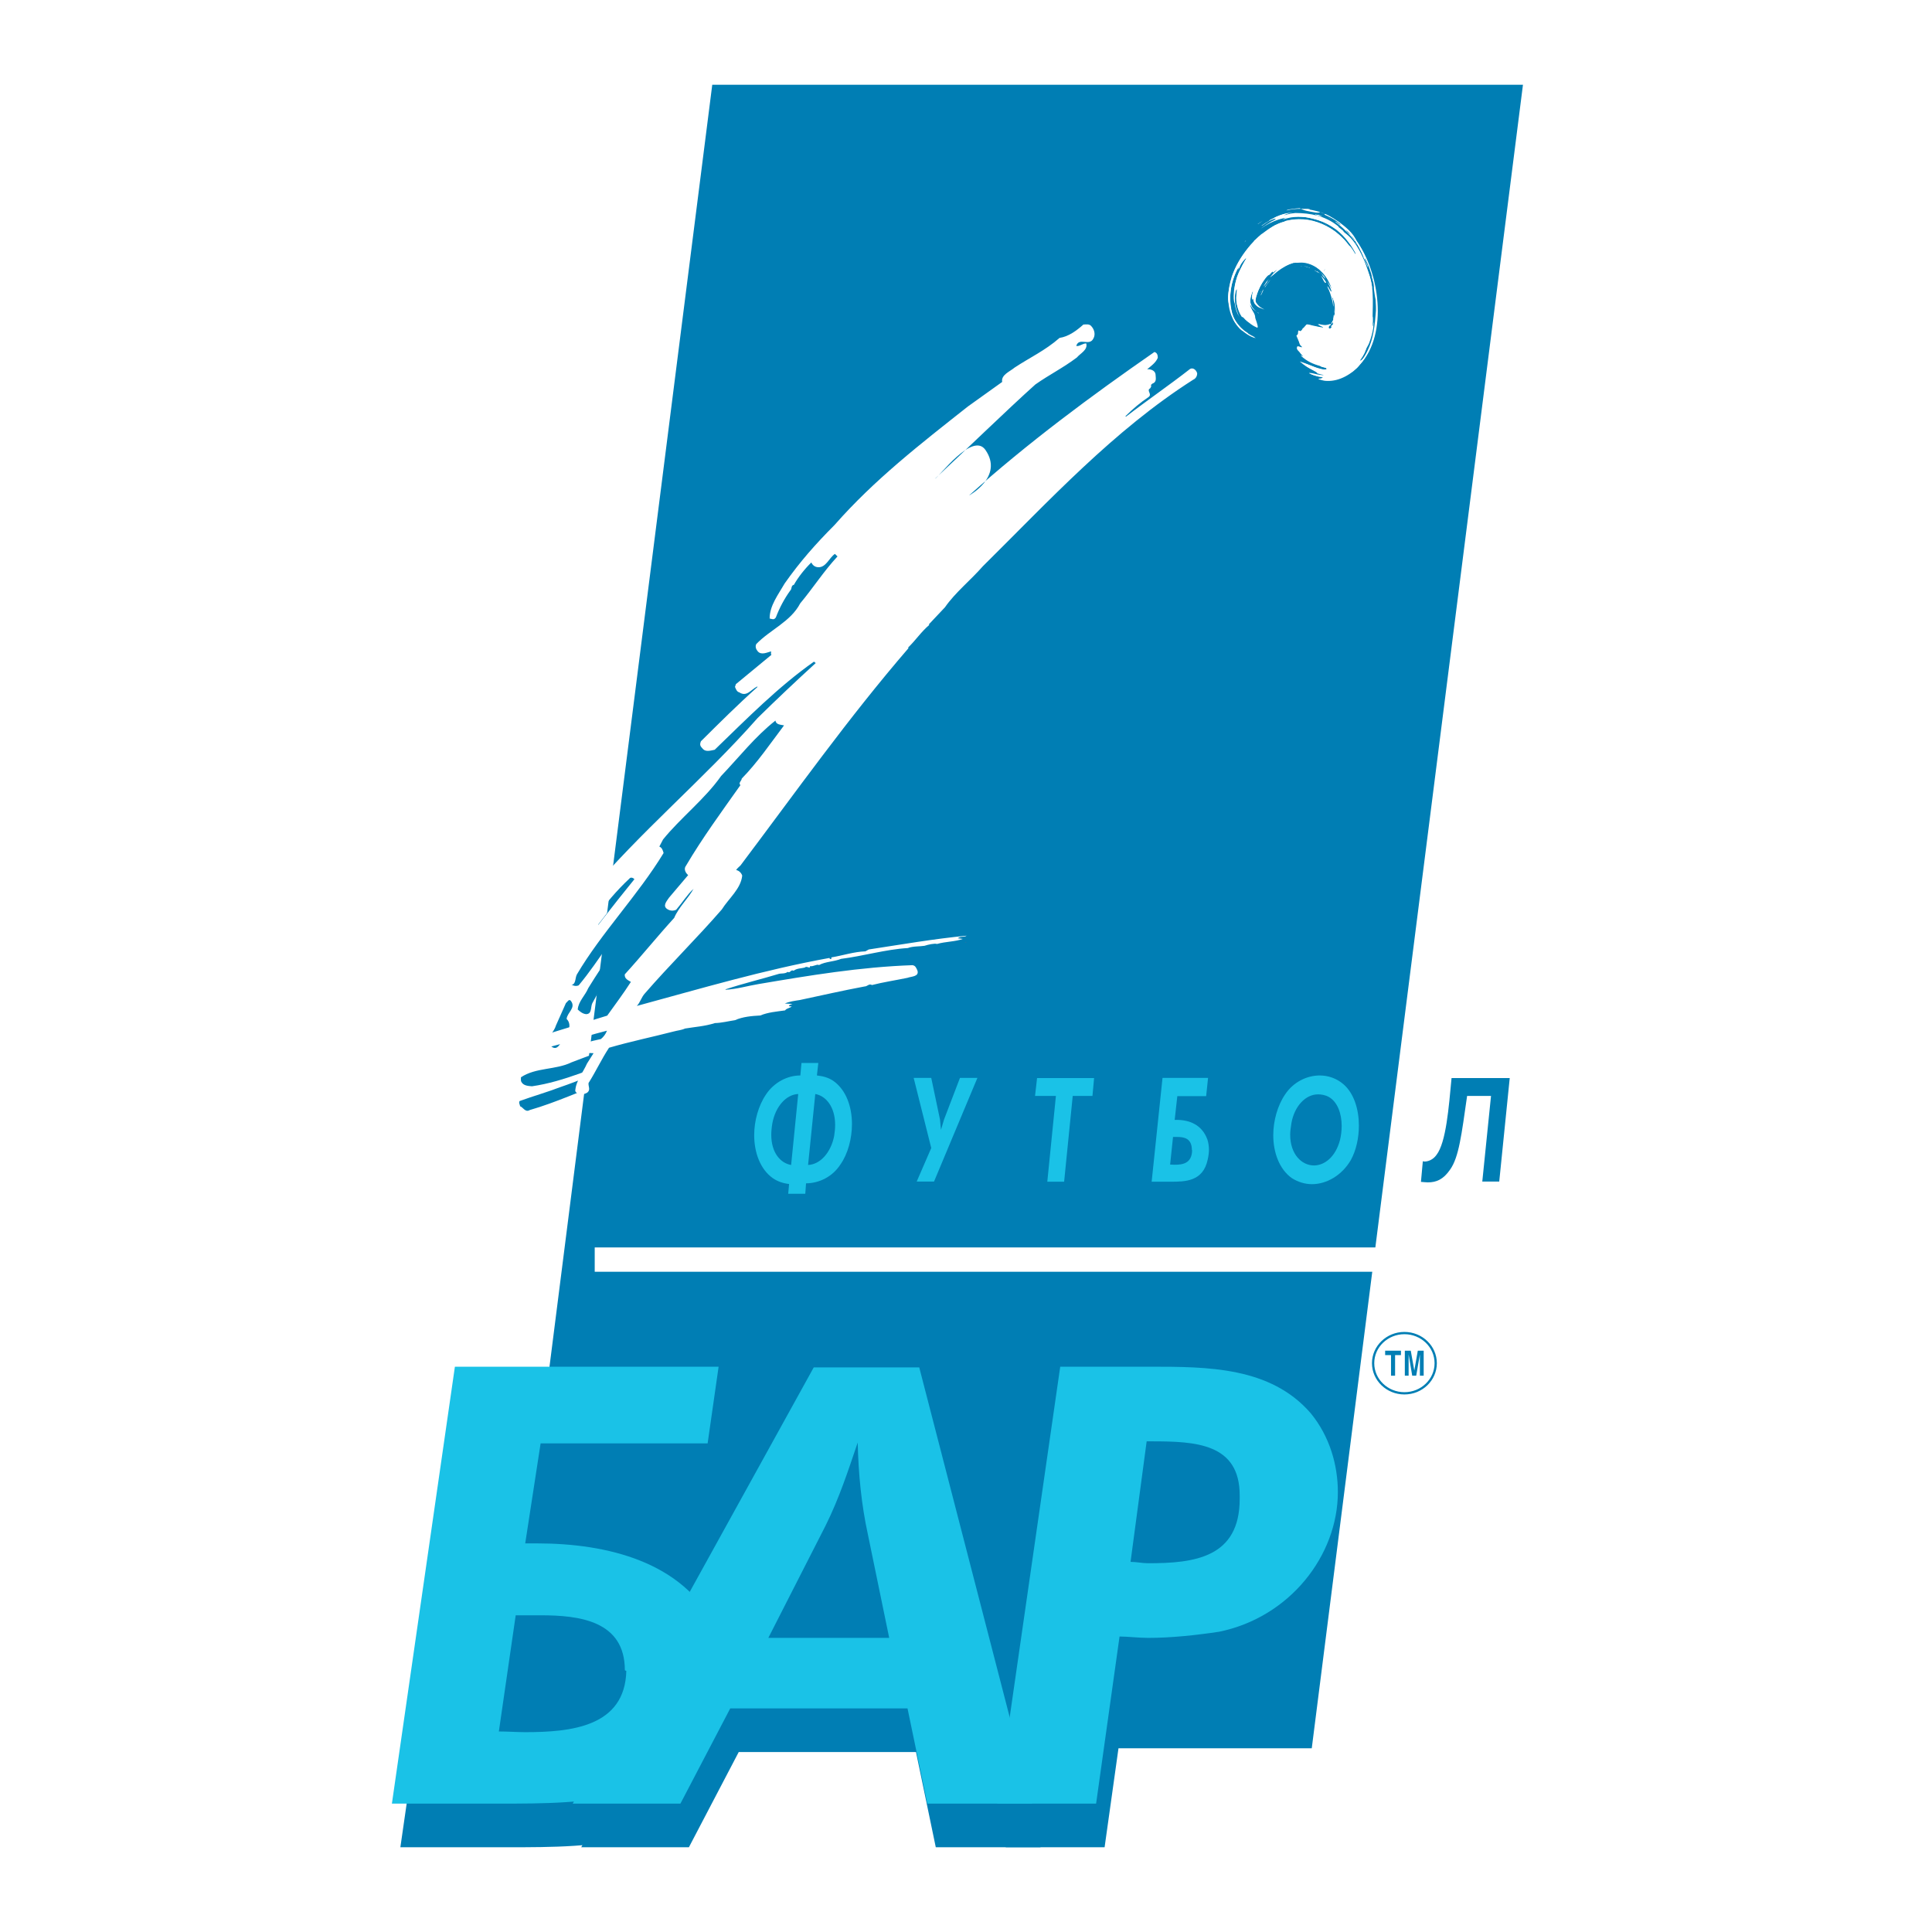 <?xml version="1.0" encoding="utf-8"?>
<!-- Generator: Adobe Illustrator 13.0.0, SVG Export Plug-In . SVG Version: 6.00 Build 14948)  -->
<!DOCTYPE svg PUBLIC "-//W3C//DTD SVG 1.0//EN" "http://www.w3.org/TR/2001/REC-SVG-20010904/DTD/svg10.dtd">
<svg version="1.0" id="Layer_1" xmlns="http://www.w3.org/2000/svg" xmlns:xlink="http://www.w3.org/1999/xlink" x="0px" y="0px"
	 width="192.756px" height="192.756px" viewBox="0 0 192.756 192.756" enable-background="new 0 0 192.756 192.756"
	 xml:space="preserve">
<g>
	<polygon fill-rule="evenodd" clip-rule="evenodd" fill="#FFFFFF" points="0,0 192.756,0 192.756,192.756 0,192.756 0,0 	"/>
	<polygon fill-rule="evenodd" clip-rule="evenodd" fill="#007EB4" points="71.062,8.456 151.946,8.456 130.875,174.424 
		49.989,174.424 71.062,8.456 	"/>
	<path fill-rule="evenodd" clip-rule="evenodd" fill="#007EB4" d="M54.782,148.361h16.665l1.096-7.652H46.231l-6.286,43.592h10.817
		c8.405,0,18.857,0,21.561-9.256c0.438-1.303,0.73-2.881,0.73-4.184c0-1.373-0.292-2.881-0.877-4.254
		c-3.215-6.426-10.744-8.271-17.76-8.271h-1.169L54.782,148.361L54.782,148.361z M63.333,171.066
		c-0.146,5.557-5.482,6.105-10.086,6.105c-0.804,0-1.754-0.068-2.631-0.068l1.681-11.592h2.484c3.874,0,8.406,0.547,8.406,5.486
		L63.333,171.066L63.333,171.066z"/>
	<path fill-rule="evenodd" clip-rule="evenodd" fill="#007EB4" d="M89.562,167.766h-12.06l5.702-11.176
		c1.388-2.795,2.265-5.52,3.215-8.312c0.073,3.133,0.366,6.199,1.023,9.199L89.562,167.766L89.562,167.766z M73.702,174.803h17.687
		l1.974,9.498h10.451l-11.255-43.523H82.034l-24.046,43.523h10.744L73.702,174.803L73.702,174.803z"/>
	<path fill-rule="evenodd" clip-rule="evenodd" fill="#007EB4" d="M110.206,184.301l2.339-16.672c0.804,0,1.899,0.137,2.851,0.137
		c2.338,0,4.823-0.273,7.089-0.615c7.017-1.436,11.036-19.473,9.137-21.795c-4.021-4.646-10.306-4.646-16.08-4.646h-8.917
		l-6.285,43.592H110.206L110.206,184.301z M115.249,148.156h0.512c4.385,0,8.771,0.205,8.771,5.396v0.342
		c0,5.877-4.532,6.424-9.136,6.424c-0.585,0-1.17-0.137-1.755-0.137L115.249,148.156L115.249,148.156z"/>
	<path fill-rule="evenodd" clip-rule="evenodd" fill="#1AC2E7" d="M81.505,107.299l0.138-1.25h-1.678l-0.114,1.25
		c-1.312,0-2.625,0.697-3.419,1.885c-0.757,1.104-1.187,2.629-1.187,4.074c0,1.705,0.593,3.393,1.855,4.285
		c0.492,0.342,1.047,0.52,1.628,0.584l-0.088,0.975h1.704l0.075-1.039c1.312-0.016,2.625-0.648,3.42-1.867
		c0.757-1.07,1.161-2.598,1.161-4.041c0-1.721-0.568-3.395-1.842-4.303C82.666,107.51,82.099,107.363,81.505,107.299L81.505,107.299
		z M80.622,116.229l0.719-7.078c1.06,0.178,1.981,1.283,1.981,3.084c0,0.342-0.038,0.73-0.101,1.121
		C82.894,114.994,81.833,116.18,80.622,116.229L80.622,116.229z M78.931,116.229c-1.073-0.18-1.981-1.234-1.981-3.004
		c0-0.342,0.038-0.762,0.114-1.186c0.315-1.654,1.375-2.84,2.574-2.889L78.931,116.229L78.931,116.229z"/>
	<polygon fill-rule="evenodd" clip-rule="evenodd" fill="#1AC2E7" points="97.516,107.543 95.775,107.543 94.185,111.699 
		93.882,112.723 93.781,111.684 92.911,107.543 91.157,107.543 92.911,114.539 91.459,117.885 93.188,117.885 97.516,107.543 	"/>
	<polygon fill-rule="evenodd" clip-rule="evenodd" fill="#1AC2E7" points="104.489,117.9 106.168,117.9 107.026,109.344 
		108.995,109.344 109.158,107.559 103.468,107.559 103.266,109.344 105.348,109.344 104.489,117.9 	"/>
	<path fill-rule="evenodd" clip-rule="evenodd" fill="#1AC2E7" d="M117.462,109.361h2.877l0.189-1.818h-4.543L114.9,117.9h1.867
		c1.452,0,3.256,0,3.723-2.199c0.076-0.311,0.127-0.684,0.127-0.994c0-0.326-0.051-0.686-0.152-1.01
		c-0.556-1.527-1.854-1.967-3.066-1.967h-0.201L117.462,109.361L117.462,109.361z M118.938,114.756
		c-0.025,1.32-0.946,1.451-1.741,1.451c-0.139,0-0.303-0.018-0.454-0.018l0.289-2.754h0.43c0.669,0,1.451,0.131,1.451,1.305
		L118.938,114.756L118.938,114.756z"/>
	<path fill-rule="evenodd" clip-rule="evenodd" fill="#1AC2E7" d="M128.888,117.543c0.618,0.391,1.312,0.602,2.007,0.602
		c1.476,0,3.003-0.895,3.886-2.42c0.53-0.975,0.795-2.207,0.795-3.426c0-1.574-0.466-3.197-1.539-4.123
		c-0.669-0.584-1.526-0.877-2.372-0.877c-1.287,0-2.638,0.666-3.445,1.885c-0.757,1.104-1.186,2.629-1.186,4.074
		C127.033,114.963,127.626,116.65,128.888,117.543L128.888,117.543z M132.572,109.441c0.896,0.504,1.287,1.705,1.287,2.891
		c0,0.471-0.062,0.975-0.164,1.396c-0.454,1.736-1.577,2.549-2.6,2.549c-1.211,0-2.372-1.104-2.372-3.068
		c0-0.357,0.063-0.764,0.126-1.17c0.303-1.688,1.414-2.855,2.65-2.855C131.828,109.184,132.219,109.248,132.572,109.441
		L132.572,109.441z"/>
	<path fill-rule="evenodd" clip-rule="evenodd" fill="#007EB4" d="M141.768,117.916c0.253,0.018,0.493,0.049,0.694,0.049
		c0.846,0,1.54-0.293,2.209-1.266c0.883-1.234,1.147-3.484,1.703-7.357h2.385l-0.871,8.543h1.691l1.047-10.326h-5.804
		c-0.278,2.949-0.543,6.416-1.502,7.664c-0.392,0.551-0.922,0.664-1.187,0.664c-0.076,0-0.164-0.031-0.177-0.031L141.768,117.916
		L141.768,117.916z"/>
	<path fill="#007EB4" d="M136.882,136.006c0-0.861,0.364-1.643,0.95-2.205c0.586-0.564,1.394-0.914,2.286-0.914
		s1.701,0.35,2.286,0.914c0.587,0.562,0.95,1.344,0.95,2.205c0,0.863-0.363,1.643-0.95,2.207c-0.585,0.564-1.394,0.912-2.286,0.912
		s-1.7-0.348-2.286-0.912S136.882,136.869,136.882,136.006L136.882,136.006z M137.989,133.963c-0.544,0.523-0.88,1.244-0.88,2.043
		s0.336,1.521,0.88,2.043c0.544,0.525,1.298,0.85,2.129,0.85c0.832,0,1.585-0.324,2.129-0.85c0.544-0.521,0.88-1.244,0.88-2.043
		s-0.336-1.52-0.88-2.043s-1.297-0.85-2.129-0.85C139.287,133.113,138.533,133.439,137.989,133.963L137.989,133.963z"/>
	<polygon fill-rule="evenodd" clip-rule="evenodd" fill="#007EB4" points="139.188,135.199 139.774,135.199 139.774,134.758 
		138.196,134.758 138.196,135.199 138.782,135.199 138.782,137.254 139.188,137.254 139.188,135.199 	"/>
	<polygon fill-rule="evenodd" clip-rule="evenodd" fill="#007EB4" points="142.041,134.758 141.454,134.758 141.108,136.727 
		141.104,136.727 140.752,134.758 140.16,134.758 140.16,137.254 140.538,137.254 140.538,135.168 140.544,135.168 140.897,137.254 
		141.295,137.254 141.657,135.168 141.662,135.168 141.662,137.254 142.041,137.254 142.041,134.758 	"/>
	<polygon fill-rule="evenodd" clip-rule="evenodd" fill="#FFFFFF" points="59.335,124.457 153.656,124.457 153.656,126.883 
		59.335,126.883 59.335,124.457 	"/>
	<path fill-rule="evenodd" clip-rule="evenodd" fill="#1AC2E7" d="M53.937,144.008H70.6l1.096-7.652H45.385L39.1,179.947h10.817
		c8.405,0,18.856,0,21.561-9.256c0.439-1.303,0.731-2.881,0.731-4.184c0-1.371-0.292-2.881-0.877-4.252
		c-3.216-6.428-10.744-8.271-17.76-8.271h-1.17L53.937,144.008L53.937,144.008z M62.488,166.713
		c-0.146,5.557-5.482,6.105-10.086,6.105c-0.803,0-1.754-0.068-2.631-0.068l1.681-11.592h2.485c3.874,0,8.405,0.549,8.405,5.486
		L62.488,166.713L62.488,166.713z"/>
	<path fill-rule="evenodd" clip-rule="evenodd" fill="#1AC2E7" d="M88.716,163.412h-12.06l5.701-11.176
		c1.389-2.793,2.266-5.52,3.216-8.314c0.073,3.137,0.366,6.203,1.023,9.201L88.716,163.412L88.716,163.412z M72.855,170.449h17.688
		l1.974,9.498h10.451l-11.255-43.523H81.188l-24.046,43.523h10.744L72.855,170.449L72.855,170.449z"/>
	<path fill-rule="evenodd" clip-rule="evenodd" fill="#1AC2E7" d="M109.359,179.947l2.339-16.672c0.805,0,1.9,0.137,2.851,0.137
		c2.339,0,4.824-0.273,7.09-0.615c7.017-1.434,11.84-7.584,11.84-13.938c0-2.666-0.804-5.535-2.704-7.857
		c-4.02-4.646-10.306-4.646-16.079-4.646h-8.917l-6.285,43.592H109.359L109.359,179.947z M114.403,143.803h0.511
		c4.386,0,8.771,0.205,8.771,5.398v0.34c0,5.877-4.531,6.424-9.136,6.424c-0.584,0-1.169-0.137-1.754-0.137L114.403,143.803
		L114.403,143.803z"/>
	<path fill-rule="evenodd" clip-rule="evenodd" fill="#FFFFFF" d="M125.483,22.349h0.038c0.149-0.112,0.301-0.221,0.455-0.322
		C125.809,22.126,125.646,22.236,125.483,22.349L125.483,22.349z"/>
	<path fill-rule="evenodd" clip-rule="evenodd" fill="#FFFFFF" d="M131.971,27.23c0.379,0.439,0.748,0.927,0.89,1.585
		c-0.028-0.057-0.064-0.131-0.085-0.171c-0.021-0.041-0.025-0.047-0.038-0.07c-0.113-0.206-0.237-0.399-0.377-0.577
		c0.165,0.253,0.297,0.539,0.405,0.836c0.016,0.042,0.098,0.228,0.062,0.266c-0.037,0.038-0.389-0.565-0.39-0.56
		c-0.019,0.106,0.132,0.353,0.167,0.44c0.148,0.375,0.262,0.762,0.354,1.174c0.024,0.135,0.029,0.335,0.09,0.451
		c-0.005-0.11-0.011-0.219-0.022-0.329c-0.021-0.158-0.047-0.312-0.077-0.468c-0.029-0.01-0.029-0.122,0.015-0.11
		c0.047,0.129,0.087,0.261,0.126,0.394c0.089,0.313,0.109,0.688,0.102,1.017c-0.003,0.132-0.088,0.649-0.119,0.271
		c-0.011,0.14-0.033,0.279-0.064,0.414c0.031,0.054,0.015,0.157-0.04,0.19c-0.05,0.119-0.124,0.202-0.14,0.332
		c0.075-0.021,0.118-0.114,0.154-0.193c0.02,0.062,0.026,0.133,0.007,0.196c-0.007,0.023-0.014,0.046-0.022,0.071
		c-0.046,0.051-0.125,0.074-0.157,0.144c-0.034,0.073,0.072,0.109-0.002,0.18c-0.255,0.241-0.348-0.179-0.047-0.281
		c0.007-0.013,0.016-0.029,0.021-0.038c0.004-0.009,0.005-0.013,0.007-0.019l0.01-0.022c-0.069-0.068-0.276,0.04-0.359,0.054
		c-0.301,0.055-0.543,0.003-0.837-0.076l-0.042,0.024l-0.093-0.022c0.131,0.132,0.31,0.199,0.463,0.27
		c0.025-0.008,0.097,0.023,0.063,0.064c-0.165-0.014-0.326-0.034-0.487-0.073c-0.289-0.053-0.573-0.134-0.86-0.193
		c-0.085-0.018-0.253-0.075-0.328,0c-0.166,0.193-0.337,0.396-0.499,0.578c-0.163,0.182-0.318,0.342-0.478,0.513
		c0.035,0.083,0.063,0.157,0.103,0.249c0.039,0.092,0.089,0.201,0.134,0.3c0.037,0.083,0.083,0.157,0.132,0.229
		c0.032,0.047,0.065,0.094,0.097,0.144c0.34,0.526-0.354-0.036-0.396,0.189l-0.032,0.126c0.027,0.27,0.41,0.462,0.56,0.611
		c0.18,0.177,0.141,0.266-0.071,0.142l-0.086-0.001c0.584,0.563,1.237,0.852,1.946,1.035c0.108,0.169,0.586,0.095,0.623,0.282
		c-0.098,0.153-0.543,0.009-0.671-0.021c-0.685-0.163-1.322-0.52-2.002-0.712c0.017,0.015-0.004,0,0.05,0.044
		c0.055,0.043,0.184,0.145,0.274,0.218c0.36,0.269,0.746,0.488,1.129,0.694c0.034,0.02,0.323,0.155,0.278,0.225
		c0.097,0.028,0.192,0.059,0.289,0.085c0.057,0.015,0.131,0.032,0.17,0.041c0.039,0.009,0.045,0.009,0.067,0.013
		c0.003,0,0.115,0.02,0.115,0.028c0,0.028-0.221,0.003-0.247,0c-0.248-0.025-0.493-0.079-0.745-0.147
		c-0.188-0.051-0.734-0.127-0.261,0.068c0.248,0.101,0.498,0.178,0.752,0.244c0.128,0.019,0.286,0.013,0.412,0.091
		c-0.016,0.146-0.652,0.062-0.329,0.194l0.16,0.032c0.006,0.002-0.006-0.002,0.017,0.006c0.021,0.008,0.078,0.028,0.117,0.041
		c1.225,0.262,2.496-0.31,3.474-1.242c0.085-0.114,0.19-0.2,0.28-0.323c2.854-3.101,1.937-9.248-0.36-12.365
		c-0.313-0.792-1.144-1.406-1.706-1.848c-0.612-0.431-1.233-0.762-1.904-1.005c-0.201,0.111-0.473,0.046-0.681,0.006
		c-0.44-0.087-0.942-0.139-1.349-0.392c-0.246,0.014-0.488,0.032-0.732,0.071c-0.188,0.048-0.444,0.024-0.61,0.154
		c0.997-0.245,1.989-0.208,2.98,0.053c0.225,0.06,0.452,0.113,0.67,0.205c0.047,0.019,0.191,0.077,0.173,0.167
		c0.421,0.175,0.829,0.396,1.22,0.665c0.054,0.072,0.131,0.114,0.198,0.16c0.233,0.178,0.214,0.247-0.027,0.063
		c-0.072-0.051-0.143-0.104-0.215-0.155l-0.084-0.028c-0.007-0.004-0.006-0.004-0.021-0.012c-0.014-0.007-0.044-0.023-0.067-0.035
		c0.115,0.107,0.24,0.196,0.362,0.288c0.6,0.497,1.172,1.038,1.656,1.716c0.06-0.299-0.533-0.736-0.683-0.878
		c-0.032-0.033-0.268-0.27-0.137-0.211c0.963,0.92,1.558,2.322,2.1,3.671c0.037,0.035-0.016-0.169-0.026-0.204
		c-0.079-0.205-0.258-0.453-0.27-0.698c0.118,0.108,0.199,0.365,0.269,0.524c0.133,0.314,0.246,0.64,0.35,0.971
		c0.34,1.187,0.523,2.46,0.489,3.729c-0.107,1.412-0.229,2.762-0.834,3.995c-0.119,0.242-0.472,1.003-0.754,0.987
		c0.182-0.254,0.347-0.523,0.491-0.814c0.014-0.252,0.316-0.662,0.405-0.893c0.192-0.492,0.347-1.023,0.424-1.567
		c0.001-0.009,0.05-0.551,0.038-0.548c-0.03,0.009-0.064,0.302-0.071,0.341l-0.034,0.067c-0.044-1.786,0.234-3.543-0.366-5.247
		c-0.352-1.15-0.815-2.237-1.471-3.146c-0.215-0.297-0.46-0.566-0.729-0.776c-0.104-0.08-0.326-0.188-0.362-0.351
		c-0.092-0.077-0.203-0.171-0.277-0.23c-0.073-0.059-0.108-0.082-0.163-0.123l-0.034-0.075c-0.018-0.016-0.038-0.034-0.051-0.046
		c-0.014-0.012-0.021-0.019-0.031-0.027c-1.293-1.032-2.732-1.271-4.224-1.284c-0.362,0.039-0.722,0.108-1.074,0.217
		c-0.042-0.047,0.15-0.107,0.174-0.115c0.219-0.072,0.44-0.106,0.664-0.146c-0.066,0.005-0.147,0.011-0.199,0.016
		c-0.052,0.004-0.075,0.01-0.113,0.014c-0.062,0.007-0.145,0.016-0.188,0.022c-0.045,0.005-0.052,0.008-0.077,0.012
		c-0.498,0.102-0.979,0.268-1.44,0.531c-0.095,0.05-0.312,0.114-0.365,0.232c-0.259,0.142-0.508,0.308-0.755,0.481l0.043,0.012
		c0.291-0.205,0.583-0.399,0.891-0.562c0.034-0.018,0.484-0.191,0.469-0.132c-0.025,0.103-0.328,0.209-0.396,0.25
		c-0.366,0.22-0.729,0.455-1.071,0.727c2.292-1.673,5.228-1.553,7.51,0.089c0.459,0.367,0.865,0.774,1.235,1.281
		c0.246,0.315,0.469,0.672,0.667,1.039c0.014,0.028,0.07,0.171,0.002,0.113c-0.181-0.276-0.362-0.665-0.613-0.846
		c-0.18-0.238-0.369-0.458-0.565-0.673c-0.355,0.585-0.722,1.185-1.064,1.754C132.619,26.139,132.301,26.676,131.971,27.23
		L131.971,27.23z"/>
	<path fill-rule="evenodd" clip-rule="evenodd" fill="#FFFFFF" d="M130.122,20.862c0.078,0.007,0.187,0.017,0.233,0.022
		c0.046,0.004,0.029,0.004,0.044,0.006c0.086,0.042,0.191,0.035,0.291,0.031l0.021-0.028c-0.121-0.06-0.252-0.045-0.379-0.058
		c-0.119-0.011-0.583,0.003-0.519,0.01l0.216,0.012C130.059,20.854,130.087,20.851,130.122,20.862L130.122,20.862z"/>
	<path fill-rule="evenodd" clip-rule="evenodd" fill="#FFFFFF" d="M132.196,21.418c0.039,0.016,0.049,0.017,0.115,0.048
		c0.066,0.03,0.188,0.09,0.283,0.135c0.029,0.015,0.081,0.055,0.109,0.042c0.087,0.045,0.195,0.102,0.26,0.137
		c0.064,0.035,0.085,0.051,0.128,0.076l-0.009-0.033c-0.244-0.135-0.478-0.299-0.729-0.411c-0.042-0.016-0.24-0.071-0.207-0.033
		L132.196,21.418L132.196,21.418z"/>
	<path fill-rule="evenodd" clip-rule="evenodd" fill="#FFFFFF" d="M133.425,22.078c0,0.005-0.003,0.009,0.001,0.015
		c0.003,0.007,0.014,0.018,0.021,0.026l0.079,0.053l-0.008-0.033L133.425,22.078L133.425,22.078z"/>
	<path fill-rule="evenodd" clip-rule="evenodd" fill="#FFFFFF" d="M133.777,22.334c-0.145-0.057,0.176,0.224,0.213,0.259
		c0.222,0.21,0.437,0.427,0.648,0.652c0.524,0.555,0.883,1.294,1.281,1.989c0.143,0.246,0.269,0.503,0.395,0.764
		c0.009,0.019,0.127,0.31,0.145,0.302c0.019-0.009-0.072-0.253-0.077-0.271c-0.11-0.314-0.248-0.616-0.394-0.904
		C135.441,24.043,134.689,22.951,133.777,22.334L133.777,22.334z"/>
	<path fill-rule="evenodd" clip-rule="evenodd" fill="#FFFFFF" d="M127.932,21.412c-0.197,0.06-0.388,0.14-0.581,0.218
		c-0.035,0-0.313,0.155-0.296,0.179c0.028,0.041,0.319-0.105,0.379-0.125c0.378-0.13,0.751-0.276,1.131-0.4
		c-0.022,0.002-0.04,0.003-0.068,0.006c-0.028,0.004-0.068,0.01-0.103,0.016l-0.127,0.013c-0.023,0.006-0.014,0.001-0.069,0.017
		S128.02,21.386,127.932,21.412L127.932,21.412z"/>
	<path fill-rule="evenodd" clip-rule="evenodd" fill="#FFFFFF" d="M132.351,21.607c0.22,0.129,0.447,0.237,0.669,0.362
		C132.801,21.833,132.577,21.718,132.351,21.607L132.351,21.607z"/>
	<path fill-rule="evenodd" clip-rule="evenodd" fill="#FFFFFF" d="M131.676,26.401l0.105,0.081c0.148,0.127,0.296,0.255,0.43,0.409
		c0.311,0.344,0.544,0.766,0.768,1.204c0.051,0.125,0.101,0.249,0.144,0.378c0.017,0.04,0.038,0.084,0.053,0.119
		c0.015,0.036,0.024,0.062,0.037,0.093l0.026,0.071c0.057,0.165,0.103,0.337,0.143,0.51c-0.031,0.014-0.066-0.044-0.093-0.071
		c-0.022-0.054-0.049-0.12-0.067-0.165c-0.019-0.044-0.03-0.067-0.046-0.101c-0.178-0.921-0.89-1.762-1.462-2.288
		c-0.441-0.361-0.919-0.658-1.443-0.751c-0.248-0.03-0.493-0.037-0.741-0.014c-0.844,0.045-1.652,0.442-2.352,1.035
		c-0.007,0.021-0.011,0.032-0.02,0.062c-0.009,0.029-0.022,0.076-0.034,0.114c0.117-0.089,0.236-0.17,0.36-0.252
		c0.033-0.068,0.351-0.329,0.397-0.258c-0.152,0.115-0.302,0.237-0.445,0.369c-0.117,0.1-0.233,0.205-0.343,0.317
		c-0.03,0.034-0.06,0.069-0.089,0.105c-0.312,0.395,0.367-0.288,0.391-0.271c0.47-0.394,1.003-0.686,1.551-0.845
		c0.055-0.079,0.211-0.065,0.297-0.072c0.13,0.093,0.357,0,0.502,0.001l0.071-0.016c0.12-0.001,0.24,0.001,0.361,0.014
		c0.206,0.034,0.41,0.088,0.609,0.168c0.298,0.116,0.568,0.299,0.834,0.515c0.182,0.167,0.355,0.343,0.514,0.546l0.075,0.093
		c0.121,0.178,0.233,0.361,0.335,0.559c0.221,0.433,0.426,0.816,0.369,1.343c0.052,0.176,0.097,0.35,0.139,0.536
		c0.146,0.093,0.15,0.622,0.146,0.804c-0.003,0.343-0.043,0.683-0.132,1.006c-0.015,0.081-0.034,0.161-0.058,0.238
		c0.117,0.079,0.063,0.125,0.032,0.254c-0.008,0.025-0.017,0.05-0.025,0.074l0.013,0.04c0.111-0.168,0.177-0.376,0.221-0.586
		c0.021-0.108,0.032-0.215,0.044-0.325c0.013-0.065,0.021-0.133,0.028-0.2c0.033,0.067,0.008,0.16-0.002,0.233
		c-0.062,0.676-0.204,1.315-0.799,1.32c-0.439-0.037-0.884-0.145-1.32-0.228c-0.02,0.129-0.419-0.103-0.488-0.136l-0.153,0.017
		l-0.062-0.038c-0.07,0.018-0.109,0.209-0.079,0.289l0.138,0.143l0.047,0.098c-0.2-0.075-0.931-0.466-0.521,0.092
		c0.052,0.07,0.105,0.135,0.162,0.201c0.034,0.057-0.186-0.057-0.216-0.073c-0.143-0.082-0.294-0.137-0.446-0.183l-0.036-0.009
		c-0.126,0.262,0.026,1.21,0.166,1.443c0.08,0.135,0.278,0.191,0.32,0.373l-0.054,0c-0.117-0.054-0.305-0.231-0.433-0.152
		c-0.185,0.115,0.154,0.565,0.23,0.658c0.312,0.384,0.709,0.639,1.106,0.848c0.396,0.208,0.81,0.363,1.222,0.504
		c0.045,0.016,0.401,0.117,0.391,0.174c-0.028,0.138-0.534,0.046-0.607,0.034c-0.647-0.109-1.245-0.507-1.885-0.616l0.052,0.093
		c0.004,0.003-0.044-0.034,0.011,0.01c0.056,0.042,0.215,0.166,0.325,0.251c0.429,0.263,0.873,0.44,1.33,0.641
		c0.086,0.024,0.175,0.033,0.27,0.075c0.217,0.038,0.435,0.056,0.653,0.058c-0.056,0.05,0.008,0.069,0.048,0.086
		c-0.5,0.048-0.998,0.021-1.493-0.087c-0.076-0.015-0.162-0.031-0.228-0.047c-0.066-0.015-0.112-0.03-0.168-0.044
		c0.002,0.094,0.293,0.161,0.351,0.181c0.328,0.114,0.667,0.156,1.006,0.187c0.036,0.003,0.452,0.017,0.453,0.032
		c0.004,0.045-0.406,0.06-0.441,0.061c-0.108,0.001-0.216-0.003-0.331,0.003l-0.012,0.073l-0.1,0.049
		c0.027,0.007,0.061,0.016,0.083,0.021c0.023,0.005,0.036,0.008,0.054,0.012l0.134,0.047c0.604,0.077,1.219-0.028,1.784-0.318
		c0.438-0.13,0.846-0.331,1.241-0.608c0.158-0.131,0.312-0.265,0.456-0.419c0.057-0.055,0.119-0.105,0.161-0.187
		c0.454-0.495,0.814-1.107,1.096-1.778c0.101-0.24,0.2-0.482,0.285-0.732c0.014-0.042,0.116-0.412,0.054-0.344
		c0.398-1.485,0.386-3.188,0.109-4.704c0.061-0.059-0.022-0.26-0.048-0.325c-0.017-0.042-0.053-0.169-0.058-0.122
		c-0.06,0.603,0.183,1.364,0.221,1.98c0.137,1.57-0.13,3.234-0.789,4.572c-0.226,0.428-0.489,0.831-0.796,1.166
		c-0.136,0.143-0.668,0.359-0.707,0.57c-0.553,0.424-1.12,0.871-1.781,0.921l-0.044-0.062c-0.052-0.005-0.399-0.004-0.31-0.072
		c1.091-0.096,1.819-0.699,2.701-1.442c0.189-0.231,0.358-0.485,0.513-0.755c0.003-0.139,0.152-0.245,0.183-0.376
		c0.188-0.81,0.64-1.456,0.716-2.324l-0.031,0.049c-0.023,0.151-0.051,0.303-0.086,0.451c0.035-0.347,0.089-0.685,0.107-1.035
		c0.003-0.067-0.001-0.511-0.041-0.458c-0.114-0.739-0.091-1.506-0.14-2.255c-0.017-0.255-0.032-0.503-0.085-0.75
		c-0.008-0.038-0.084-0.378-0.05-0.364c0.062,0.214,0.118,0.431,0.168,0.65c0.102-0.109,0.035-0.4,0.014-0.537
		c-0.084-0.541-0.278-1.066-0.481-1.548c-0.074,0.111-0.254-0.385-0.276-0.451c0.032,0.042,0.141,0.219,0.19,0.189
		c-0.11-0.32-0.245-0.626-0.384-0.926c-0.022-0.045-0.035-0.075-0.066-0.137c-0.032-0.062-0.083-0.156-0.125-0.234
		c-0.018-0.048-0.032-0.111-0.07-0.143c-0.148-0.267-0.299-0.527-0.465-0.776c-0.229-0.172-0.421-0.479-0.624-0.697
		c-0.35-0.374-0.726-0.695-1.115-0.995c-0.411-0.286-0.833-0.559-1.279-0.746c-0.683-0.295-1.37-0.464-2.089-0.522
		c-0.846-0.054-1.708,0.12-2.515,0.433c-0.182,0.178,0.374-0.035,0.459-0.053c0.086-0.014,0.193-0.031,0.257-0.041
		c0.064-0.009,0.083-0.009,0.124-0.013c-0.039,0.018-0.053,0.022-0.117,0.053c-0.063,0.031-0.179,0.091-0.268,0.136l0.12,0.001
		c0.229-0.069,0.459-0.122,0.691-0.168c0.455-0.074,0.917-0.076,1.373-0.033c0.047,0.005,0.11,0.013,0.14,0.017
		c0.028,0.004,0.021,0.004,0.031,0.006c0.591,0.111,1.17,0.268,1.744,0.481c0.233,0.102,0.466,0.229,0.687,0.369
		c0.079,0.049,0.148,0.088,0.236,0.146c0.088,0.058,0.195,0.135,0.293,0.202c0.309,0.237,0.61,0.482,0.89,0.776
		c1.062,1.206,1.771,2.833,2.15,4.581c-0.155-0.439-0.324-0.868-0.497-1.296c-0.047-0.116-0.189-0.36-0.155-0.506
		c-0.045-0.097-0.095-0.207-0.135-0.291c-0.04-0.083-0.07-0.137-0.105-0.207c-0.08-0.411-0.362-0.725-0.569-1.034
		c-0.203-0.152-0.367-0.485-0.538-0.695c-0.351-0.421-0.732-0.772-1.139-1.097l-0.275-0.198L131.676,26.401L131.676,26.401z"/>
	<path fill-rule="evenodd" clip-rule="evenodd" fill="#FFFFFF" d="M133.828,22.535c0,0.005-0.003,0.009,0,0.016
		c0.002,0.006,0.011,0.015,0.02,0.028c0.001-0.005,0.004-0.007,0.001-0.014C133.846,22.558,133.835,22.545,133.828,22.535
		L133.828,22.535z"/>
	<path fill-rule="evenodd" clip-rule="evenodd" fill="#FFFFFF" d="M124.146,24.179l0.152-0.151L124.293,24
		c-0.003,0.003,0.015-0.019-0.011,0.011C124.258,24.042,124.191,24.124,124.146,24.179L124.146,24.179z"/>
	<path fill-rule="evenodd" clip-rule="evenodd" fill="#FFFFFF" d="M131.407,21.428c-0.039-0.01-0.085-0.021-0.118-0.028
		c-0.032-0.007-0.053-0.01-0.079-0.015c0,0.042,0.046,0.051,0.081,0.074c0.103,0.027,0.249,0.064,0.308,0.08
		c0.06,0.016,0.03,0.01,0.046,0.015l0.08-0.005c0.065,0.022,0.16,0.053,0.198,0.066s0.021,0.008,0.03,0.012
		C131.816,21.534,131.565,21.401,131.407,21.428L131.407,21.428z"/>
	<path fill-rule="evenodd" clip-rule="evenodd" fill="#FFFFFF" d="M127.748,21.609c-0.021,0.025-0.019,0.026,0.009,0.042
		c0.062-0.022,0.121-0.045,0.184-0.065c0.062-0.021,0.126-0.039,0.188-0.058c0.003-0.009,0.012-0.02,0.009-0.025
		c-0.004-0.006-0.02-0.008-0.029-0.013c-0.059,0.019-0.116,0.034-0.177,0.054C127.872,21.564,127.81,21.588,127.748,21.609
		L127.748,21.609z"/>
	<path fill-rule="evenodd" clip-rule="evenodd" fill="#FFFFFF" d="M136.893,27.57c-0.09,0.012,0.263,0.952,0.139,0.486
		c-0.02-0.076-0.037-0.148-0.062-0.229C136.947,27.746,136.919,27.656,136.893,27.57L136.893,27.57z"/>
	<path fill-rule="evenodd" clip-rule="evenodd" fill="#FFFFFF" d="M128.687,21.363l0.001,0.031l0.083,0.001l0.024-0.049
		c-0.018,0.001-0.036,0.001-0.054,0.004C128.723,21.354,128.705,21.359,128.687,21.363L128.687,21.363z"/>
	<path fill-rule="evenodd" clip-rule="evenodd" fill="#FFFFFF" d="M135.229,24.177c-0.002,0.005-0.006,0.007-0.005,0.015
		c0.002,0.007,0.009,0.022,0.014,0.033c0.034,0.046,0.08,0.108,0.102,0.138c0.022,0.03,0.02,0.028,0.029,0.043l0.002-0.035
		c-0.005-0.008,0.007,0.008-0.017-0.024C135.331,24.314,135.271,24.234,135.229,24.177L135.229,24.177z"/>
	<path fill-rule="evenodd" clip-rule="evenodd" fill="#FFFFFF" d="M136.034,25.583c-0.005,0.002-0.012,0.001-0.014,0.008
		c-0.002,0.007,0.001,0.022,0.001,0.034c0.018,0.033,0.032,0.06,0.051,0.099c0.02,0.039,0.043,0.09,0.064,0.136l0.037,0.054
		C136.141,25.791,136.094,25.689,136.034,25.583L136.034,25.583z"/>
	<polygon fill-rule="evenodd" clip-rule="evenodd" fill="#FFFFFF" points="136.792,27.542 136.808,27.647 136.819,27.617 
		136.792,27.542 	"/>
	<path fill-rule="evenodd" clip-rule="evenodd" fill="#FFFFFF" d="M136.625,27.092c-0.008,0.023-0.005,0.038,0.008,0.07
		L136.625,27.092L136.625,27.092z"/>
	<path fill-rule="evenodd" clip-rule="evenodd" fill="#FFFFFF" d="M134.701,23.861c-0.026-0.017,0.065,0.094,0.084,0.117
		c0.055,0.068,0.135,0.149,0.159,0.246c0.099,0.121,0.193,0.248,0.283,0.378l0.003-0.034
		C135.067,24.318,134.889,24.081,134.701,23.861L134.701,23.861z"/>
	<path fill-rule="evenodd" clip-rule="evenodd" fill="#FFFFFF" d="M135.836,25.745c0.028,0.068,0.06,0.213,0.12,0.244v-0.061
		C135.922,25.858,135.883,25.802,135.836,25.745L135.836,25.745z"/>
	<path fill-rule="evenodd" clip-rule="evenodd" fill="#FFFFFF" d="M134.447,36.839c-0.011,0.031,0.016,0.033,0.035,0.04
		c0.199-0.116,0.508-0.261,0.641-0.494c-0.021-0.067-0.141,0.064-0.164,0.084C134.792,36.604,134.625,36.733,134.447,36.839
		L134.447,36.839z"/>
	<path fill-rule="evenodd" clip-rule="evenodd" fill="#FFFFFF" d="M133.061,37.363l-0.007-0.024c-0.006,0,0.011,0-0.019,0.002
		c-0.029,0.001-0.105,0.005-0.158,0.008l-0.039,0.008c0.011,0.005,0.023,0.011,0.034,0.015c0.012,0.005,0.021,0.007,0.03,0.012
		c0.045-0.006,0.108-0.014,0.135-0.018C133.063,37.364,133.052,37.365,133.061,37.363L133.061,37.363z"/>
	<path fill-rule="evenodd" clip-rule="evenodd" fill="#FFFFFF" d="M136.894,32.221l-0.021,0.066
		c0.004,0.002,0.007,0.009,0.012,0.007c0.004-0.001,0.01-0.01,0.02-0.028L136.894,32.221L136.894,32.221z"/>
	<path fill-rule="evenodd" clip-rule="evenodd" fill="#FFFFFF" d="M132.079,22.309c0.109,0.064,0.215,0.12,0.329,0.171
		C132.305,22.408,132.192,22.352,132.079,22.309L132.079,22.309z"/>
	<path fill-rule="evenodd" clip-rule="evenodd" fill="#FFFFFF" d="M123.058,27.325c-0.108,0.28-0.199,0.565-0.277,0.861
		l-0.002,0.071c-0.001,0.004-0.001,0.002-0.002,0.013c-0.001,0.012-0.002,0.037-0.004,0.056c-0.016,0.154,0.028-0.033,0.051-0.076
		c0.098-0.347,0.208-0.684,0.327-1.024c-0.007-0.104-0.069,0.04-0.088,0.071L123.058,27.325L123.058,27.325z"/>
	<path fill-rule="evenodd" clip-rule="evenodd" fill="#FFFFFF" d="M136.512,29.132c-0.055,0.571,0.051,1.179,0.06,1.752
		c0.012,0.877-0.057,1.751-0.277,2.586c-0.156,0.588-0.403,1.141-0.707,1.624c-0.048,0.091-0.101,0.177-0.153,0.262
		c-0.141,0.207-0.296,0.399-0.465,0.569c0.496-0.455,0.899-1.087,1.175-1.782c0.091-0.219,0.173-0.442,0.242-0.674l0.033-0.126
		C136.773,32.015,136.792,30.486,136.512,29.132L136.512,29.132z"/>
	<path fill-rule="evenodd" clip-rule="evenodd" fill="#FFFFFF" d="M125.592,31.26c0-0.005,0.003-0.01,0-0.015
		c-0.002-0.006-0.009-0.012-0.014-0.018c-0.03-0.014-0.072-0.033-0.091-0.042c-0.019-0.008-0.014-0.006-0.021-0.01l0.004,0.028
		L125.592,31.26L125.592,31.26z"/>
	<path fill-rule="evenodd" clip-rule="evenodd" fill="#FFFFFF" d="M124.868,30.566l0.004-0.028
		c-0.023-0.035-0.045-0.069-0.066-0.106l-0.011,0.022C124.817,30.494,124.842,30.531,124.868,30.566L124.868,30.566z"/>
	<path fill-rule="evenodd" clip-rule="evenodd" fill="#FFFFFF" d="M129.387,25.779l-0.007,0.051
		c0.035,0.001,0.227,0.033,0.158-0.072c-0.024,0.001-0.048-0.001-0.073,0.002C129.439,25.765,129.412,25.773,129.387,25.779
		L129.387,25.779z"/>
	<path fill-rule="evenodd" clip-rule="evenodd" fill="#FFFFFF" d="M129.769,25.815c0,0.007-0.003,0.015-0.001,0.022
		c0.003,0.006,0.012,0.014,0.017,0.021c0.151-0.006,0.301,0.006,0.451,0.023C130.316,25.844,129.872,25.805,129.769,25.815
		L129.769,25.815z"/>
	<path fill-rule="evenodd" clip-rule="evenodd" fill="#FFFFFF" d="M127.611,26.761c0.006-0.003,0.014-0.008,0.021-0.011
		c0.006-0.003,0.009-0.004,0.014-0.007l-0.025-0.01L127.611,26.761L127.611,26.761z"/>
	<path fill-rule="evenodd" clip-rule="evenodd" fill="#FFFFFF" d="M132.146,26.912c-0.029,0.013,0.008,0.057,0.021,0.076
		c0.033,0.039,0.08,0.093,0.099,0.115c0.019,0.022,0.009,0.011,0.013,0.017c0.104,0.139,0.202,0.282,0.296,0.433
		c0.092,0.125,0.178,0.262,0.257,0.402c-0.012,0.079,0.099,0.101,0.066,0.013l-0.04-0.075c-0.007-0.012-0.012-0.021-0.019-0.034
		c-0.008-0.013-0.016-0.027-0.024-0.041l-0.042-0.073C132.593,27.436,132.383,27.146,132.146,26.912L132.146,26.912z"/>
	<polygon fill-rule="evenodd" clip-rule="evenodd" fill="#FFFFFF" points="125.761,29.158 125.771,29.161 125.784,29.152 
		125.813,29.078 125.803,29.075 125.79,29.084 125.761,29.158 	"/>
	<path fill-rule="evenodd" clip-rule="evenodd" fill="#FFFFFF" d="M126.422,28.137l0.018-0.089c0.033-0.046,0.073-0.102,0.101-0.138
		c0.027-0.036,0.042-0.053,0.062-0.08c-0.002,0.034-0.063,0.064-0.09,0.09c-0.03,0.035-0.063,0.073-0.089,0.104
		c-0.026,0.031-0.045,0.055-0.066,0.083c-0.012,0.016-0.014,0.017-0.033,0.048c-0.021,0.031-0.061,0.09-0.09,0.136
		c-0.028,0.044-0.056,0.089-0.084,0.135C125.896,28.848,126.329,28.258,126.422,28.137L126.422,28.137z"/>
	<path fill-rule="evenodd" clip-rule="evenodd" fill="#FFFFFF" d="M125.802,29.393c-0.062,0.27,0.16-0.26,0.206-0.358l0.001-0.027
		c0.092-0.216,0.006-0.112-0.052,0.015c-0.042,0.097-0.08,0.194-0.115,0.295c-0.003,0.004-0.002,0.001-0.008,0.014
		C125.827,29.344,125.812,29.372,125.802,29.393L125.802,29.393z"/>
	<path fill-rule="evenodd" clip-rule="evenodd" fill="#FFFFFF" d="M126.278,28.569c0.029-0.045,0.063-0.1,0.087-0.137
		s0.037-0.056,0.056-0.083c0.055-0.055,0.324-0.422,0.308-0.427c-0.083,0.102-0.167,0.204-0.246,0.311
		c-0.09,0.11-0.177,0.226-0.259,0.347c-0.015,0.025-0.039,0.054-0.034,0.088C126.23,28.666,126.243,28.592,126.278,28.569
		L126.278,28.569z"/>
	<path fill-rule="evenodd" clip-rule="evenodd" fill="#FFFFFF" d="M132.618,32.444c0.039-0.011,0.077-0.024,0.114-0.044
		c-0.006-0.033-0.025-0.035-0.053-0.033c-0.063,0.033-0.127,0.053-0.194,0.066c-0.174,0.045-0.355,0.034-0.531,0.012
		c-0.028-0.003-0.063-0.007-0.088-0.011c-0.022-0.003-0.035-0.007-0.053-0.011c-0.198-0.035-0.048,0.083,0.044,0.125
		c0.153,0.062,0.304,0.113,0.465,0.155C132.428,32.636,132.522,32.56,132.618,32.444L132.618,32.444z"/>
	<path fill-rule="evenodd" clip-rule="evenodd" fill="#FFFFFF" d="M133.097,32.211c-0.002,0.008-0.003,0.013-0.006,0.023
		c-0.002,0.01-0.006,0.024-0.011,0.042c-0.002,0.009-0.004,0.018-0.006,0.027c-0.002,0.01-0.005,0.021-0.01,0.044
		c-0.025,0.06-0.098,0.043-0.115,0.104c-0.047,0.222,0.143,0.034,0.179-0.063C133.238,32.089,133.233,31.701,133.097,32.211
		L133.097,32.211z"/>
	<path fill-rule="evenodd" clip-rule="evenodd" fill="#FFFFFF" d="M133.193,29.958c0.028,0.183,0.051,0.366,0.062,0.552l0.022,0.029
		c0.013,0.135,0.018,0.269,0.022,0.405l0.019,0.005C133.302,30.613,133.262,30.285,133.193,29.958L133.193,29.958z"/>
	<path fill-rule="evenodd" clip-rule="evenodd" fill="#FFFFFF" d="M132.926,32.522c-0.003-0.008-0.007-0.018-0.011-0.025
		c-0.002-0.007-0.007-0.012-0.01-0.018c-0.012,0.012-0.021,0.022-0.039,0.035l0.006,0.03
		C132.888,32.539,132.903,32.533,132.926,32.522L132.926,32.522z"/>
	<path fill-rule="evenodd" clip-rule="evenodd" fill="#FFFFFF" d="M131.607,27.084c0.104,0.087,0.199,0.181,0.294,0.279
		c0.031,0.165,0.536,0.696,0.246,0.275l-0.008-0.044C131.974,27.404,131.801,27.231,131.607,27.084L131.607,27.084z"/>
	<path fill-rule="evenodd" clip-rule="evenodd" fill="#FFFFFF" d="M129.137,26.664c0.006,0.006,0.013,0.015,0.018,0.017
		c0.005,0.003,0.007-0.003,0.011-0.005L129.137,26.664L129.137,26.664z"/>
	<path fill-rule="evenodd" clip-rule="evenodd" fill="#FFFFFF" d="M129.769,26.563c0.002,0.004,0.001,0.01,0.004,0.014
		c0.002,0.004,0.008,0.006,0.013,0.01c0.009,0,0.021-0.001,0.027-0.001c0.007,0,0.008,0,0.013,0
		C129.808,26.562,129.793,26.561,129.769,26.563L129.769,26.563z"/>
	<polygon fill-rule="evenodd" clip-rule="evenodd" fill="#FFFFFF" points="129.89,26.56 129.892,26.574 129.904,26.584 
		129.934,26.578 129.89,26.56 	"/>
	<path fill-rule="evenodd" clip-rule="evenodd" fill="#FFFFFF" d="M130.052,26.572c0.15,0.012,0.298,0.045,0.444,0.083
		c-0.002-0.005-0.002-0.013-0.005-0.017c-0.003-0.005-0.008-0.006-0.019-0.013l-0.097-0.021
		C130.268,26.588,130.161,26.574,130.052,26.572L130.052,26.572z"/>
	<path fill-rule="evenodd" clip-rule="evenodd" fill="#FFFFFF" d="M132.314,27.918c-0.001,0.004-0.004,0.009-0.004,0.013
		c-0.001,0.005,0,0.01,0.01,0.023L132.314,27.918L132.314,27.918z"/>
	<path fill-rule="evenodd" clip-rule="evenodd" fill="#FFFFFF" d="M132.533,28.277c0.012,0.027,0.025,0.057,0.035,0.081
		c0.01,0.024,0.017,0.042,0.024,0.062l0.019-0.008c-0.011-0.02-0.021-0.039-0.033-0.061
		C132.564,28.328,132.548,28.302,132.533,28.277L132.533,28.277z"/>
	<path fill-rule="evenodd" clip-rule="evenodd" fill="#FFFFFF" d="M131.14,26.96l0.022,0.032c0.111,0.054,0.22,0.115,0.328,0.175
		c0.032,0.02,0.23,0.143,0.146,0.066l-0.13-0.103l-0.024-0.017l-0.041-0.03l-0.08-0.016C131.288,27.027,131.214,26.993,131.14,26.96
		L131.14,26.96z"/>
	<path fill-rule="evenodd" clip-rule="evenodd" fill="#FFFFFF" d="M130.571,26.688c0,0.005-0.001,0.01,0.001,0.015
		c0.002,0.004,0.006,0.009,0.01,0.013c0.021,0.006,0.044,0.012,0.061,0.017s0.026,0.009,0.04,0.014l-0.003-0.027
		c-0.012-0.003-0.015-0.005-0.033-0.011C130.629,26.704,130.597,26.694,130.571,26.688L130.571,26.688z"/>
	<path fill-rule="evenodd" clip-rule="evenodd" fill="#FFFFFF" d="M130.854,26.783c0.001,0.004-0.001,0.009,0.002,0.014
		c0.002,0.005,0.009,0.011,0.017,0.013L130.854,26.783L130.854,26.783z"/>
	<polygon fill-rule="evenodd" clip-rule="evenodd" fill="#FFFFFF" points="131.416,27.112 131.403,27.131 131.452,27.171 
		131.457,27.133 131.416,27.112 	"/>
	<path fill-rule="evenodd" clip-rule="evenodd" fill="#FFFFFF" d="M132.306,28.161c-0.099,0.307-0.446-0.578-0.521-0.7
		c0.012,0.029,0.022,0.056,0.049,0.07C132.008,27.721,132.159,27.927,132.306,28.161L132.306,28.161z"/>
	<path fill-rule="evenodd" clip-rule="evenodd" fill="#FFFFFF" d="M132.982,32.001c-0.03,0.094-0.069,0.189-0.127,0.261l0.016,0.015
		c0.031-0.029,0.055-0.064,0.078-0.104l0.006-0.031C132.974,32.114,133.029,32.032,132.982,32.001L132.982,32.001z"/>
	<polygon fill-rule="evenodd" clip-rule="evenodd" fill="#FFFFFF" points="132.823,32.325 132.814,32.303 132.803,32.307 
		132.808,32.332 132.823,32.325 	"/>
	<path fill-rule="evenodd" clip-rule="evenodd" fill="#FFFFFF" d="M132.161,27.979l-0.005,0.029
		c0.034,0.047,0.065,0.092,0.101,0.136c-0.021-0.036-0.045-0.081-0.061-0.109C132.18,28.008,132.173,27.998,132.161,27.979
		L132.161,27.979z"/>
	<path fill-rule="evenodd" clip-rule="evenodd" fill="#FFFFFF" d="M133.086,30.744c0.005,0.153,0.001,0.306-0.01,0.458
		C133.128,31.237,133.093,30.81,133.086,30.744L133.086,30.744z"/>
	<path fill-rule="evenodd" clip-rule="evenodd" fill="#FFFFFF" d="M132.51,28.627c-0.034,0.005,0.048,0.173,0.06,0.2
		c0.02,0.045,0.044,0.1,0.059,0.136s0.021,0.052,0.03,0.079c0.012,0.022,0.102,0.123,0.068,0.05l-0.026-0.053
		C132.642,28.898,132.578,28.764,132.51,28.627L132.51,28.627z"/>
	<path fill-rule="evenodd" clip-rule="evenodd" fill="#FFFFFF" d="M132.966,30.141l0.013,0.021l0.019,0.084
		c-0.022-0.173-0.049-0.343-0.086-0.512c-0.009-0.041-0.018-0.083-0.026-0.121c-0.009-0.038-0.018-0.069-0.026-0.105
		C132.826,29.457,132.929,30.02,132.966,30.141L132.966,30.141z"/>
	<path fill-rule="evenodd" clip-rule="evenodd" fill="#FFFFFF" d="M133.018,30.326c-0.003,0.008-0.009,0.016-0.01,0.024
		c0,0.007,0.004,0.014,0.006,0.02L133.018,30.326L133.018,30.326z"/>
	<path fill-rule="evenodd" clip-rule="evenodd" fill="#FFFFFF" d="M134.025,23.816c-0.252-0.273-0.53-0.498-0.81-0.719
		c-1.135-0.81-2.355-1.254-3.659-1.229c-0.438,0.009-0.879,0.068-1.309,0.182l-0.138,0.068c-0.79,0.193-1.509,0.688-2.195,1.208
		l-0.052,0.025c-0.22,0.175-0.427,0.372-0.633,0.57c-0.046,0.042-0.114,0.083-0.138,0.156c-0.219,0.225-0.431,0.464-0.627,0.72
		c-0.635,0.801-1.191,1.705-1.553,2.757c-0.46,1.376-0.558,3.02,0.122,4.31c0.179,0.357,0.395,0.662,0.663,0.936
		c0.095,0.085,0.194,0.19,0.309,0.226c0.479,0.416,1.249,0.634,1.104,0.564c-0.182-0.079-0.36-0.165-0.533-0.27
		c-0.11-0.152-0.305-0.228-0.441-0.335c-0.123-0.097-0.239-0.213-0.356-0.321c-0.216-0.218-0.411-0.454-0.575-0.74
		c-0.126-0.231-0.221-0.498-0.289-0.766c-0.023-0.092-0.043-0.186-0.062-0.281c-0.009-0.049-0.045-0.185-0.021-0.146
		c0.016,0.024,0.021,0.076,0.026,0.104c-0.286-1.29-0.022-2.671,0.502-3.805c0.09-0.196,0.328-0.599,0.167-0.129
		c0.109-0.11,0.149-0.231,0.208-0.386c0.101-0.236,0.265-0.441,0.424-0.613c0.01-0.01,0.147-0.163,0.162-0.131
		c0.021,0.046-0.115,0.244-0.135,0.278c-0.16,0.297-0.317,0.597-0.467,0.904c-0.35,0.715-0.576,1.494-0.625,2.339
		c-0.017,0.297-0.03,0.713,0.094,0.977c0.063,0.504,0.223,0.985,0.474,1.382c-0.03-0.059-0.061-0.118-0.087-0.18
		c-0.03-0.078-0.061-0.155-0.087-0.236c-0.166-0.4-0.251-0.825-0.277-1.286c-0.008-0.253-0.005-0.512,0.044-0.758
		c0.046-0.23,0.183-0.52,0.141-0.106c-0.116,0.921,0.014,1.833,0.507,2.542c0.093-0.047,0.279,0.198,0.346,0.261
		c0.335,0.296,0.683,0.589,1.073,0.752c0.028,0.018,0.073,0.061,0.104,0.041c0.286,0.104-0.543-1.842-0.543-1.842
		c-0.064-0.098-0.246-0.616-0.107-0.375c0.051,0.095,0.103,0.187,0.167,0.275c0.06,0.069,0.117,0.133,0.188,0.18
		c0.078,0.067,0.158,0.125,0.241,0.181c-0.147-0.118-0.278-0.25-0.401-0.407c-0.061-0.089-0.109-0.183-0.146-0.291
		c-0.018-0.038-0.03-0.076-0.048-0.125c-0.002-0.009-0.005-0.019-0.007-0.028c-0.002-0.01-0.005-0.02-0.008-0.031
		c-0.014-0.087-0.02-0.173-0.02-0.261c0.027-0.329,0.128-0.626,0.252-0.914c0.058-0.025-0.003,0.209-0.03,0.24
		c-0.025,0.111-0.043,0.226-0.053,0.342c-0.003,0.085-0.001,0.169,0.008,0.26l0.026,0.022c0.016-0.048,0.027-0.13,0.081-0.076
		c0.008,0.065,0.019,0.129,0.04,0.19c0.024,0.113,0.072,0.201,0.141,0.279c0.02,0.021,0.047,0.049,0.061,0.061
		c0.013,0.013,0.011,0.01,0.017,0.015c0.239,0.235,0.51,0.396,0.805,0.486l0.05,0.008c-0.027-0.014-0.056-0.026-0.084-0.042
		c-0.028-0.016-0.058-0.034-0.087-0.051c-0.113-0.063-0.226-0.128-0.331-0.212c-0.128-0.122-0.238-0.257-0.337-0.419
		c-0.079-0.202,0.033-0.515,0.088-0.705c0.17-0.61,0.46-1.149,0.815-1.604c0.108-0.14,0.277-0.386,0.446-0.416
		c0.094-0.09,0.396-0.499,0.35-0.211c0.143-0.115,0.289-0.22,0.438-0.318l-0.058,0.068c-0.008,0.007-0.012,0.011-0.023,0.021
		s-0.031,0.03-0.047,0.044c-0.092,0.086-0.183,0.175-0.271,0.269c-0.108,0.116-0.215,0.236-0.315,0.364
		c-0.018,0.06,0.572-0.462,0.694-0.554c0.507-0.38,1.055-0.722,1.633-0.872l0.093-0.009c0.015-0.002,0.014-0.003,0.044-0.006
		c0.031-0.003,0.095-0.009,0.142-0.014c0.841-0.073,1.555,0.1,2.28,0.679c0.123,0.111,0.242,0.225,0.359,0.346
		c0.33-0.554,0.648-1.091,0.99-1.66C133.304,25,133.67,24.401,134.025,23.816L134.025,23.816z"/>
	<path fill-rule="evenodd" clip-rule="evenodd" fill="#FFFFFF" d="M132.937,22.909c-1.431-0.931-3.05-1.24-4.632-0.863
		c-0.052,0.048-0.129,0.043-0.189,0.083c-0.18,0.051-0.357,0.117-0.534,0.184c-0.105,0.104-0.257,0.091-0.376,0.162
		c-0.382,0.228-0.75,0.486-1.11,0.765c-1.355,1.051-2.556,2.575-3.215,4.44c0.023,0.168-0.105,0.429-0.142,0.592
		c-0.113,0.537-0.372,1.569-0.101,2.093c0.053,0.441,0.162,0.857,0.325,1.251c0.078,0.438,0.507,0.872,0.759,1.145
		c0.446,0.441,0.995,0.86,1.562,0.976c-0.04-0.03-0.094-0.069-0.12-0.088c-0.027-0.02-0.026-0.021-0.039-0.031
		c-0.196-0.088-0.389-0.185-0.576-0.302c-0.125-0.077-0.245-0.161-0.363-0.254c-0.144-0.118-0.276-0.252-0.412-0.386
		c-0.384-0.42-0.712-0.926-0.906-1.531c0.021-0.104-0.066-0.298-0.091-0.401c-0.025-0.244-0.036-0.484-0.03-0.73
		c-0.041-0.567,0.033-1.129,0.147-1.675c0.065-0.273,0.16-0.532,0.26-0.802c0.282-0.754,0.641-1.226,1.112-1.781
		c0.143-0.167,0.278-0.423,0.461-0.534c0.002,0.051-0.064,0.097-0.1,0.132c-0.455,0.654-0.889,1.422-1.186,2.215
		c-0.016,0.044-0.034,0.1-0.045,0.134c-0.012,0.034-0.015,0.048-0.022,0.071c-0.129,0.479-0.223,0.973-0.241,1.482
		c-0.01,0.213-0.009,0.426,0.01,0.639c0.01,0.064,0.018,0.146,0.055,0.192c-0.014-0.4,0.008-0.802,0.101-1.187
		c0.011-0.045,0.085-0.416,0.15-0.347c0.045,0.047-0.012,0.274-0.021,0.345c-0.049,0.348-0.112,0.696-0.086,1.052
		c0.06,0.81,0.448,1.425,0.92,1.922c0.052,0.05,0.102,0.104,0.154,0.153c0.439,0.385,1.312-0.089,0.449-1.151
		c-0.159-0.222-0.261-0.485-0.269-0.79c-0.001-0.027,0.002-0.311,0.021-0.309c0.057,0.005,0.098,0.578,0.179,0.646
		c0.002-0.016,0.004-0.039,0.005-0.05c0.001-0.01,0.002-0.01,0.003-0.015c-0.018-0.031-0.034-0.062-0.052-0.1
		c-0.024-0.165-0.02-0.329,0.004-0.493c0.072-0.564,0.374-1.067,0.614-1.53c0.311-0.607,0.713-1.121,1.151-1.574
		c0.03-0.032,0.07-0.084,0.117-0.076c-0.105,0.2-0.307,0.349-0.447,0.511c-0.007,0.008,0-0.002-0.02,0.024
		c-0.021,0.025-0.067,0.086-0.101,0.13c-0.484,0.592-1.116,1.426-1.144,2.347l0.021,0.044l0.046-0.033
		c0.018-0.105,0.041-0.208,0.07-0.309c0.017-0.037,0.031-0.073,0.064-0.08c0.004,0.337-0.121,0.809,0.067,1.107
		c0.156,0.196,0.36,0.374,0.584,0.397l-0.015-0.038c-0.006-0.003-0.005-0.003-0.019-0.011s-0.04-0.025-0.061-0.037
		c-0.046-0.032-0.09-0.066-0.133-0.104c-0.099-0.1-0.185-0.207-0.259-0.337l-0.011-0.015c-0.137-0.25,0.061-0.693,0.149-0.906
		c0.59-1.58,1.702-2.847,2.997-3.404c0.327-0.141,1.09-0.464,1.414-0.137c0.579,0.007,1.139,0.225,1.662,0.536
		c0.035,0.072,0.112,0.1,0.171,0.132L132.937,22.909L132.937,22.909z"/>
	<path fill-rule="evenodd" clip-rule="evenodd" fill="#007EB4" d="M59.404,111.717c0.017-1.023,0.7-1.881,1.061-2.811l0.611-1.076
		l-0.403,0.008c-2.622,0.957-5.19,2.156-7.828,2.914c-0.426,0.27-0.666-0.287-0.952-0.381c-0.017-0.16-0.167-0.338-0.049-0.521
		c1.35-0.49,2.735-0.881,4.066-1.391c1.965-0.662,3.839-1.545,5.84-2.09c0.253-0.227,0.469-0.551,0.57-0.875
		c-2.967,0.947-5.98,2.414-9.246,2.885c-0.345-0.033-0.863-0.041-1.067-0.459c-0.055-0.119-0.034-0.279-0.031-0.441
		c1.491-0.994,3.461-0.715,5.045-1.49c1.755-0.66,3.51-1.338,5.265-1.998c0.747-1.158,1.531-2.318,2.221-3.518
		c-0.285-0.154-0.667-0.268-0.641-0.709c1.642-2,3.052-3.957,4.694-5.958c0.4-1.092,1.296-1.993,1.811-3.028
		c-0.604,0.615-1.058,1.447-1.645,2.202c-0.29,0.146-0.559,0.152-0.844,0.018c-0.59-0.289-0.122-0.82,0.076-1.166l1.82-2.386
		c-0.284-0.214-0.489-0.591-0.254-0.917c1.521-2.882,3.348-5.649,5.096-8.395c-0.246-0.215,0.103-0.423,0.106-0.664
		c1.483-1.677,2.723-3.71,3.998-5.583c-0.325-0.053-0.805-0.003-0.875-0.423c-1.944,1.707-3.473,3.886-5.191,5.889
		c-1.533,2.42-3.904,4.477-5.53,6.718l-0.338,0.73c0.268,0.074,0.378,0.373,0.451,0.612c-2.389,4.384-5.862,8.351-8.154,12.693
		c-0.179,0.404-0.017,1.064-0.611,1.076c-0.325-0.033-0.59-0.229-0.836-0.465c0.07-0.822,0.75-1.398,1.049-2.129
		c1.712-2.784,3.789-5.677,5.748-8.367c-0.114-0.138-0.38-0.212-0.498-0.029c-2.494,2.58-4.054,5.543-6.204,8.117
		c-0.347,0.146-0.671-0.006-0.917-0.223l0.007-0.381c1.174-1.569,2.293-3.279,3.429-4.748c-0.269,0.046-0.457-0.211-0.588-0.409
		l0.044-0.342c5.168-6.831,11.138-12.314,16.359-18.886c1.794-1.964,3.666-3.93,5.555-5.856c-0.037-0.06-0.133-0.058-0.17-0.137
		c-3.456,2.742-6.421,6.095-9.541,9.452c-0.347,0.088-0.829,0.298-1.15,0.024c-0.283-0.275-0.397-0.373-0.256-0.777
		c1.814-2.005,3.511-3.887,5.42-5.793l-0.038-0.039c-0.599,0.333-0.996,1.145-1.755,0.699c-0.25-0.034-0.359-0.313-0.452-0.512
		l0.081-0.282l3.423-3.162c-0.095-0.079-0.035-0.221-0.053-0.341c-0.346,0.108-0.946,0.482-1.324,0.088
		c-0.188-0.196-0.299-0.455-0.18-0.718c1.327-1.533,3.335-2.458,4.208-4.343c1.214-1.611,2.199-3.337,3.528-4.93L83.1,56.458
		c-0.542,0.393-0.827,1.442-1.632,1.439c-0.307,0.006-0.553-0.169-0.684-0.427c-0.624,0.675-1.251,1.552-1.647,2.342
		c-0.308,0.088-0.16,0.426-0.335,0.589c-0.57,0.875-1.006,1.807-1.328,2.777c-0.177,0.305-0.368,0.188-0.616,0.153
		c-0.057-1.283,0.767-2.444,1.361-3.601c1.415-2.237,2.901-4.115,4.735-6.16c3.794-4.795,8.244-8.662,12.792-12.691l3.32-2.679
		c-0.161-0.698,0.745-1.099,1.174-1.509c1.493-1.115,2.981-1.909,4.364-3.263c0.904-0.199,1.661-0.837,2.323-1.494
		c0.308-0.026,0.615-0.133,0.841,0.163c0.283,0.295,0.409,0.774,0.212,1.159c-0.358,0.851-1.437-0.07-1.682,0.858
		c0.325,0.053,0.619-0.294,0.983-0.322c0.22,0.638-0.573,1.056-0.866,1.463c-1.36,1.153-2.655,1.882-4.034,2.975
		c-2.688,2.685-7.033,7.39-9.624,10.073c0.367-0.168,3.553-4.999,4.921-3.213c1.948,2.543-1.454,4.645-1.454,4.645
		c5.687-5.678,11.684-10.679,17.895-15.545c0.286,0.074,0.34,0.293,0.355,0.554c-0.181,0.526-0.665,0.877-1.016,1.225
		c0.307-0.066,0.785,0.043,0.855,0.424c0.032,0.381,0.18,0.779-0.283,0.969l-0.137,0.144c0.095,0.098-0.004,0.241-0.062,0.342
		c-0.387,0.229,0.259,0.557-0.11,0.865c-0.814,0.619-1.515,1.276-2.236,2.074l0.057,0.039c2.041-1.769,4.156-3.399,6.196-5.187
		c0.31-0.188,0.631,0.087,0.723,0.386c0.015,0.281-0.124,0.544-0.375,0.67c-7.717,5.581-13.891,13.055-20.191,19.991
		c-1.173,1.489-2.651,2.805-3.614,4.35l-1.543,1.819l0.057,0.039c-0.797,0.76-1.271,1.592-2.031,2.411l0.058,0.039
		c-5.752,7.405-10.605,15.032-15.865,22.789c-0.137,0.164-0.331,0.308-0.41,0.49c0.268,0.014,0.533,0.25,0.625,0.508
		c-0.079,1.326-1.245,2.354-1.896,3.511c-2.308,2.958-5,5.905-7.308,8.864c-0.352,0.408-0.437,0.951-0.768,1.32
		c6.244-2.139,12.529-4.459,19.014-6.081c-0.019,0.041,0.018,0.061,0.037,0.1l0.134-0.003l0.002-0.161
		c1.135-0.265,2.196-0.709,3.368-0.834l0.329-0.208c3.212-0.71,6.464-1.501,9.692-2.031c-0.214,0.186-0.633,0.074-0.867,0.32
		l0.498,0.03c-0.753,0.336-1.731,0.377-2.542,0.675c-0.306-0.053-0.864,0.119-1.25,0.268c-0.481,0.111-1.132,0.104-1.654,0.336
		c-2.228,0.288-4.387,1.096-6.599,1.524c-0.695,0.336-1.558,0.375-2.178,0.768c-0.209-0.115-0.598,0.234-0.884,0.16
		c0.033,0.34-0.325-0.033-0.501,0.17c-0.309,0.127-0.788,0.117-1.119,0.404c-0.304-0.133-0.33,0.309-0.596,0.154
		c-0.233,0.227-0.636,0.174-0.867,0.258c-1.697,0.639-3.526,1.199-5.244,1.898l0,0.039c1.094-0.123,2.232-0.549,3.291-0.791
		c4.983-1.189,10.042-2.379,15.227-2.911c0.307,0.014,0.399,0.252,0.529,0.51c0.202,0.598-0.604,0.615-0.971,0.783
		c-1.174,0.326-2.463,0.615-3.503,0.957c-0.324-0.154-0.425,0.17-0.751,0.197c-2.136,0.547-4.293,1.193-6.373,1.779
		c-0.5,0.111-1.058,0.223-1.483,0.453l0.748-0.016c-0.117,0.082-0.25,0.064-0.329,0.207c0.056,0.1,0.191,0.035,0.268,0.035
		c-0.118,0.203-0.463,0.189-0.64,0.455c-0.846,0.178-1.691,0.295-2.444,0.674c-0.826,0.096-1.748,0.236-2.502,0.633
		c-0.615,0.135-1.347,0.371-1.98,0.424c-1.061,0.404-1.925,0.502-2.964,0.746c-0.348,0.188-0.732,0.234-1.098,0.363
		c-2.081,0.686-4.295,1.295-6.396,2.062c-0.709,1.197-1.208,2.432-1.897,3.65c-0.024,0.361,0.258,0.656-0.092,0.965
		C60.262,112.039,59.646,112.174,59.404,111.717L59.404,111.717z"/>
	<path fill-rule="evenodd" clip-rule="evenodd" fill="#007EB4" d="M64.114,104.734c0.883-0.1,1.504-0.613,2.447-0.834
		c0.196-0.244,0.554,0.088,0.695-0.295c0.327-0.068,0.5-0.072,0.751-0.258c1.637-0.496,3.314-1.072,4.95-1.51
		c0.307,0.016,0.731-0.215,1.058-0.201c0.02-0.041-0.018-0.08-0.056-0.1c5.16-1.494,10.739-2.775,16.292-3.615
		c-0.886,0.32-2.06,0.586-3.041,0.787c-0.657,0.314-1.425,0.41-2.118,0.605c-4.35,1.156-8.742,2.492-13.131,3.709
		c-2.813,0.922-5.665,1.887-8.458,2.727C63.51,105.33,63.955,105.1,64.114,104.734L64.114,104.734z"/>
	<path fill-rule="evenodd" clip-rule="evenodd" fill="#007EB4" d="M54.75,104.15c-0.104-0.762,0.536-1.195,0.719-1.842l0.993-2.229
		c0.155-0.123,0.313-0.467,0.501-0.211c0.525,0.691-0.382,1.152-0.431,1.795c0.302,0.295,0.334,0.695,0.213,1.1
		C56.068,103.18,55.86,105.471,54.75,104.15L54.75,104.15z"/>
	<polygon fill-rule="evenodd" clip-rule="evenodd" fill="#3E7397" points="73.8,100.678 73.607,100.762 73.569,100.723 
		73.8,100.678 	"/>
	<path fill-rule="evenodd" clip-rule="evenodd" fill="#3E7397" d="M90.678,95.204c0.04-0.081,0.153-0.023,0.23-0.044
		C90.794,95.102,90.772,95.262,90.678,95.204L90.678,95.204z"/>
	<polygon fill-rule="evenodd" clip-rule="evenodd" fill="#3E7397" points="94.679,94.297 94.504,94.401 94.602,94.299 
		94.679,94.297 	"/>
	<path fill-rule="evenodd" clip-rule="evenodd" fill="#3E7397" d="M96.255,94.023c0.04-0.081,0.115-0.023,0.192-0.044
		C96.35,94.081,96.217,93.963,96.255,94.023L96.255,94.023z"/>
	<path fill-rule="evenodd" clip-rule="evenodd" fill="#007EB4" d="M72.602,91.492c0.333-0.388,0.515-1.054,0.996-1.164
		c-0.628,0.937-1.218,1.872-2.036,2.732C71.783,92.393,72.401,92.079,72.602,91.492L72.602,91.492z"/>
	<polygon fill-rule="evenodd" clip-rule="evenodd" fill="#3E7397" points="70.411,90.676 70.509,90.534 70.411,90.676 	"/>
	<path fill-rule="evenodd" clip-rule="evenodd" fill="#3E7397" d="M81.538,70.496c0.682-0.676,1.213-1.57,2.008-2.149l-1.972,2.35
		C81.497,70.698,81.556,70.576,81.538,70.496L81.538,70.496z"/>
	<path fill-rule="evenodd" clip-rule="evenodd" fill="#3E7397" d="M80.12,64.366c0.02-0.021,0.058-0.041,0.04-0.101l0.096-0.002
		C80.178,64.325,80.215,64.404,80.12,64.366L80.12,64.366z"/>
	<path fill-rule="evenodd" clip-rule="evenodd" fill="#3E7397" d="M91.486,52.187l0.689,0.086l-2.699,2.184
		C89.948,53.685,90.729,52.825,91.486,52.187L91.486,52.187z"/>
	<path fill-rule="evenodd" clip-rule="evenodd" fill="#3E7397" d="M91.508,47.13c-1.191,1.409-2.728,2.866-4.245,4.242
		C88.63,49.759,90.068,48.524,91.508,47.13L91.508,47.13z"/>
	<path fill-rule="evenodd" clip-rule="evenodd" fill="#3E7397" d="M95.235,47.833c0.077-0.042,0.155-0.124,0.233-0.206
		c-0.17-0.177,0.177-0.325,0.237-0.446c0.07,0.42-0.126,0.705-0.208,1.068L95.235,47.833L95.235,47.833z"/>
	<path fill-rule="evenodd" clip-rule="evenodd" fill="#3E7397" d="M109.109,39.495c-0.446,0.35-0.803,1.1-1.4,1.333
		c-0.392,0.51-1.085,0.725-1.572,1.237L109.109,39.495L109.109,39.495z"/>
	<polygon fill-rule="evenodd" clip-rule="evenodd" fill="#3E7397" points="109.304,39.35 109.576,39.103 109.304,39.35 	"/>
	<path fill-rule="evenodd" clip-rule="evenodd" fill="#007EB4" d="M109.731,38.939c1.087-0.866,2.1-1.851,3.299-2.558
		c-0.016-0.24,0.232-0.166,0.331-0.308c-0.787,1.261-1.985,1.868-2.902,2.911c-0.133-0.098-0.399-0.213-0.593-0.088l-0.136,0.144
		L109.731,38.939L109.731,38.939z"/>
	<path fill-rule="evenodd" clip-rule="evenodd" fill="#FFFFFF" d="M57.392,108.848c0.058-1.021,0.776-1.832,1.173-2.736l0.654-1.035
		l-0.402-0.018c-2.658,0.779-5.271,1.803-7.936,2.383c-0.437,0.24-0.653-0.332-0.936-0.445c-0.01-0.16-0.153-0.348-0.028-0.523
		c1.367-0.398,2.768-0.695,4.118-1.113c1.989-0.531,3.896-1.285,5.917-1.695c0.262-0.207,0.491-0.518,0.604-0.834
		c-3.001,0.744-6.07,2.008-9.351,2.258c-0.343-0.057-0.859-0.1-1.046-0.531c-0.051-0.123-0.023-0.281-0.014-0.441
		c1.53-0.893,3.486-0.48,5.1-1.15c1.779-0.539,3.559-1.1,5.338-1.639c0.792-1.107,1.624-2.215,2.361-3.365
		c-0.278-0.172-0.655-0.311-0.611-0.75c1.721-1.888,3.209-3.747,4.93-5.634c0.444-1.063,1.375-1.904,1.932-2.902
		c-0.629,0.573-1.116,1.374-1.732,2.088c-0.295,0.127-0.564,0.115-0.844-0.039c-0.577-0.328-0.088-0.827,0.124-1.159l1.915-2.26
		c-0.275-0.234-0.464-0.624-0.217-0.934c1.637-2.775,3.573-5.416,5.431-8.04c-0.237-0.232,0.12-0.417,0.133-0.656
		c1.549-1.575,2.87-3.521,4.219-5.306c-0.322-0.075-0.804-0.058-0.856-0.481c-2.011,1.574-3.626,3.646-5.423,5.531
		c-1.63,2.313-4.081,4.208-5.796,6.337l-0.367,0.705c0.264,0.093,0.362,0.398,0.425,0.642c-2.563,4.218-6.194,7.945-8.659,12.127
		c-0.195,0.393-0.06,1.061-0.654,1.033c-0.324-0.055-0.581-0.268-0.816-0.52c0.104-0.818,0.807-1.348,1.134-2.055
		c1.822-2.666,4.015-5.415,6.081-7.97c-0.107-0.145-0.371-0.238-0.496-0.063c-2.596,2.41-4.275,5.263-6.525,7.688
		c-0.353,0.124-0.67-0.051-0.906-0.282l0.021-0.381c1.237-1.489,2.424-3.12,3.617-4.51c-0.271,0.028-0.448-0.242-0.57-0.448
		l0.058-0.339c5.438-6.473,11.624-11.547,17.104-17.758c1.872-1.84,3.82-3.678,5.786-5.474c-0.035-0.062-0.131-0.066-0.165-0.148
		c-3.561,2.505-6.66,5.654-9.912,8.796c-0.349,0.064-0.84,0.242-1.15-0.053c-0.272-0.293-0.381-0.399-0.224-0.793
		c1.893-1.879,3.664-3.645,5.647-5.42l-0.036-0.042c-0.612,0.292-1.041,1.075-1.781,0.58c-0.247-0.051-0.346-0.337-0.431-0.542
		l0.092-0.277l3.547-2.927c-0.091-0.085-0.026-0.222-0.038-0.342c-0.351,0.083-0.965,0.416-1.326-0.001
		c-0.181-0.209-0.28-0.476-0.15-0.73c1.388-1.441,3.431-2.23,4.379-4.054c1.277-1.527,2.332-3.185,3.723-4.687l-0.255-0.252
		c-0.558,0.356-0.885,1.384-1.689,1.327c-0.307-0.014-0.546-0.207-0.665-0.473c-0.651,0.633-1.312,1.465-1.74,2.229
		c-0.312,0.066-0.177,0.413-0.359,0.565c-0.604,0.835-1.078,1.736-1.439,2.684c-0.19,0.292-0.375,0.163-0.622,0.111
		c-0.004-1.285,0.865-2.389,1.504-3.504c1.505-2.139,3.065-3.914,4.98-5.833c3.983-4.533,8.585-8.094,13.291-11.812l3.425-2.451
		c-0.134-0.709,0.789-1.048,1.233-1.429c1.536-1.013,3.056-1.705,4.49-2.964c0.911-0.138,1.694-0.724,2.382-1.335
		c0.308-0.006,0.62-0.092,0.833,0.219c0.271,0.313,0.377,0.8,0.164,1.172c-0.393,0.824-1.432-0.166-1.713,0.744
		c0.322,0.076,0.629-0.252,0.994-0.255c0.193,0.652-0.615,1.015-0.925,1.403c-1.405,1.059-2.729,1.7-4.149,2.698
		c-2.793,2.501-7.324,6.907-10.02,9.412c0.372-0.143,3.75-4.752,5.044-2.877c1.842,2.671-1.642,4.541-1.642,4.541
		c5.91-5.288,12.103-9.877,18.502-14.319c0.283,0.094,0.328,0.316,0.333,0.578c-0.202,0.513-0.7,0.831-1.065,1.155
		c0.311-0.045,0.783,0.097,0.838,0.481c0.018,0.382,0.148,0.79-0.322,0.949l-0.142,0.134c0.09,0.104-0.014,0.24-0.077,0.337
		c-0.396,0.203,0.236,0.573-0.145,0.857c-0.839,0.563-1.565,1.172-2.318,1.921l0.056,0.042c2.109-1.628,4.288-3.113,6.398-4.762
		c0.317-0.167,0.627,0.129,0.706,0.434c0.003,0.281-0.146,0.535-0.401,0.644c-7.934,5.054-14.403,12.102-20.977,18.603
		c-1.232,1.409-2.762,2.623-3.787,4.101l-1.614,1.712l0.055,0.043c-0.828,0.704-1.334,1.503-2.126,2.271l0.055,0.042
		c-6.045,7.009-11.203,14.298-16.77,21.69c-0.143,0.154-0.343,0.285-0.43,0.461c0.267,0.033,0.522,0.285,0.603,0.55
		c-0.132,1.319-1.338,2.267-2.036,3.379c-2.425,2.798-5.233,5.56-7.659,8.359c-0.367,0.383-0.475,0.92-0.821,1.266
		c6.322-1.715,12.693-3.608,19.236-4.791c-0.021,0.04,0.016,0.061,0.032,0.102l0.135,0.006l0.009-0.16
		c1.144-0.188,2.222-0.56,3.396-0.605l0.337-0.186c3.237-0.493,6.516-1.063,9.762-1.375c-0.221,0.17-0.636,0.03-0.879,0.26
		l0.496,0.063c-0.766,0.285-1.744,0.26-2.565,0.503c-0.304-0.075-0.868,0.06-1.259,0.183c-0.485,0.078-1.136,0.027-1.665,0.224
		c-2.237,0.137-4.426,0.799-6.652,1.078c-0.708,0.288-1.572,0.268-2.206,0.62c-0.205-0.13-0.607,0.193-0.89,0.1
		c0.019,0.341-0.324-0.055-0.507,0.137c-0.313,0.106-0.792,0.064-1.133,0.329c-0.299-0.154-0.343,0.285-0.603,0.114
		c-0.242,0.209-0.641,0.13-0.876,0.2c-1.72,0.522-3.57,0.958-5.313,1.54l-0.002,0.041c1.098-0.049,2.251-0.398,3.317-0.57
		c5.025-0.851,10.126-1.699,15.325-1.879c0.306,0.034,0.388,0.278,0.507,0.545c0.177,0.61-0.628,0.573-1.001,0.717
		c-1.186,0.246-2.485,0.445-3.538,0.719c-0.316-0.176-0.43,0.141-0.758,0.146c-2.155,0.402-4.335,0.902-6.436,1.348
		c-0.504,0.078-1.066,0.15-1.5,0.352l0.748,0.035c-0.12,0.076-0.252,0.049-0.337,0.186c0.052,0.104,0.19,0.049,0.266,0.053
		c-0.126,0.195-0.47,0.158-0.657,0.41c-0.853,0.121-1.702,0.184-2.469,0.508c-0.829,0.043-1.755,0.121-2.524,0.467
		c-0.62,0.092-1.36,0.277-1.995,0.289c-1.076,0.332-1.943,0.371-2.99,0.545c-0.355,0.164-0.741,0.186-1.112,0.289
		c-2.106,0.545-4.341,1.004-6.471,1.627c-0.757,1.15-1.305,2.35-2.044,3.52c-0.039,0.359,0.231,0.674-0.131,0.959
		C58.235,109.229,57.615,109.318,57.392,108.848L57.392,108.848z"/>
	<path fill-rule="evenodd" clip-rule="evenodd" fill="#FFFFFF" d="M62.38,102.191c0.886-0.039,1.527-0.512,2.478-0.668
		c0.206-0.23,0.551,0.125,0.706-0.248c0.329-0.045,0.501-0.037,0.761-0.207c1.655-0.385,3.353-0.848,5.004-1.172
		c0.306,0.033,0.74-0.168,1.064-0.133c0.021-0.039-0.015-0.08-0.053-0.102c5.215-1.145,10.838-2.049,16.418-2.514
		c-0.898,0.26-2.082,0.445-3.069,0.58c-0.668,0.27-1.439,0.316-2.14,0.463c-4.391,0.863-8.831,1.9-13.264,2.82
		c-2.847,0.73-5.734,1.502-8.558,2.154C61.753,102.744,62.206,102.545,62.38,102.191L62.38,102.191z"/>
	<path fill-rule="evenodd" clip-rule="evenodd" fill="#FFFFFF" d="M53.052,100.979c-0.072-0.768,0.584-1.158,0.793-1.791
		l1.083-2.158c0.16-0.113,0.333-0.447,0.51-0.178c0.497,0.727-0.429,1.123-0.503,1.764c0.29,0.314,0.305,0.717,0.167,1.111
		C54.409,100.096,54.107,102.371,53.052,100.979L53.052,100.979z"/>
	<polygon fill-rule="evenodd" clip-rule="evenodd" fill="#FFFFFF" points="72.217,98.793 72.021,98.863 71.986,98.822 
		72.217,98.793 	"/>
	<path fill-rule="evenodd" clip-rule="evenodd" fill="#FFFFFF" d="M89.294,94.463c0.043-0.078,0.155-0.013,0.232-0.029
		C89.415,94.369,89.387,94.527,89.294,94.463L89.294,94.463z"/>
	<polygon fill-rule="evenodd" clip-rule="evenodd" fill="#FFFFFF" points="93.327,93.826 93.149,93.919 93.25,93.823 93.327,93.826 
			"/>
	<path fill-rule="evenodd" clip-rule="evenodd" fill="#FFFFFF" d="M94.912,93.659c0.043-0.078,0.116-0.015,0.194-0.031
		C95.004,93.723,94.877,93.597,94.912,93.659L94.912,93.659z"/>
	<path fill-rule="evenodd" clip-rule="evenodd" fill="#FFFFFF" d="M71.396,89.539c0.347-0.365,0.557-1.018,1.042-1.096
		c-0.665,0.893-1.292,1.787-2.145,2.591C70.541,90.383,71.171,90.111,71.396,89.539L71.396,89.539z"/>
	<polygon fill-rule="evenodd" clip-rule="evenodd" fill="#FFFFFF" points="69.24,88.577 69.344,88.44 69.24,88.577 	"/>
	<path fill-rule="evenodd" clip-rule="evenodd" fill="#FFFFFF" d="M81.173,69.173c0.708-0.63,1.275-1.487,2.093-2.011L81.2,69.375
		C81.124,69.372,81.188,69.254,81.173,69.173L81.173,69.173z"/>
	<path fill-rule="evenodd" clip-rule="evenodd" fill="#FFFFFF" d="M80.006,62.956c0.021-0.02,0.06-0.038,0.044-0.098l0.096,0.004
		C80.066,62.918,80.1,63,80.006,62.956L80.006,62.956z"/>
	<path fill-rule="evenodd" clip-rule="evenodd" fill="#FFFFFF" d="M91.853,51.559l0.684,0.132l-2.784,2
		C90.256,52.951,91.07,52.145,91.853,51.559L91.853,51.559z"/>
	<path fill-rule="evenodd" clip-rule="evenodd" fill="#FFFFFF" d="M92.08,46.511c-1.247,1.327-2.841,2.679-4.412,3.951
		C89.099,48.943,90.585,47.807,92.08,46.511L92.08,46.511z"/>
	<path fill-rule="evenodd" clip-rule="evenodd" fill="#FFFFFF" d="M95.773,47.464c0.079-0.036,0.16-0.113,0.241-0.189
		c-0.163-0.188,0.19-0.312,0.255-0.43c0.053,0.424-0.155,0.696-0.252,1.052L95.773,47.464L95.773,47.464z"/>
	<path fill-rule="evenodd" clip-rule="evenodd" fill="#FFFFFF" d="M109.968,40.071c-0.46,0.32-0.847,1.044-1.453,1.237
		c-0.412,0.483-1.113,0.651-1.621,1.13L109.968,40.071L109.968,40.071z"/>
	<polygon fill-rule="evenodd" clip-rule="evenodd" fill="#FFFFFF" points="110.167,39.939 110.449,39.711 110.167,39.939 	"/>
	<path fill-rule="evenodd" clip-rule="evenodd" fill="#FFFFFF" d="M110.611,39.559c1.121-0.792,2.172-1.707,3.398-2.332
		c-0.006-0.242,0.238-0.15,0.343-0.286c-0.837,1.206-2.058,1.732-3.016,2.711c-0.129-0.106-0.392-0.238-0.589-0.127l-0.143,0.134
		L110.611,39.559L110.611,39.559z"/>
</g>
</svg>
